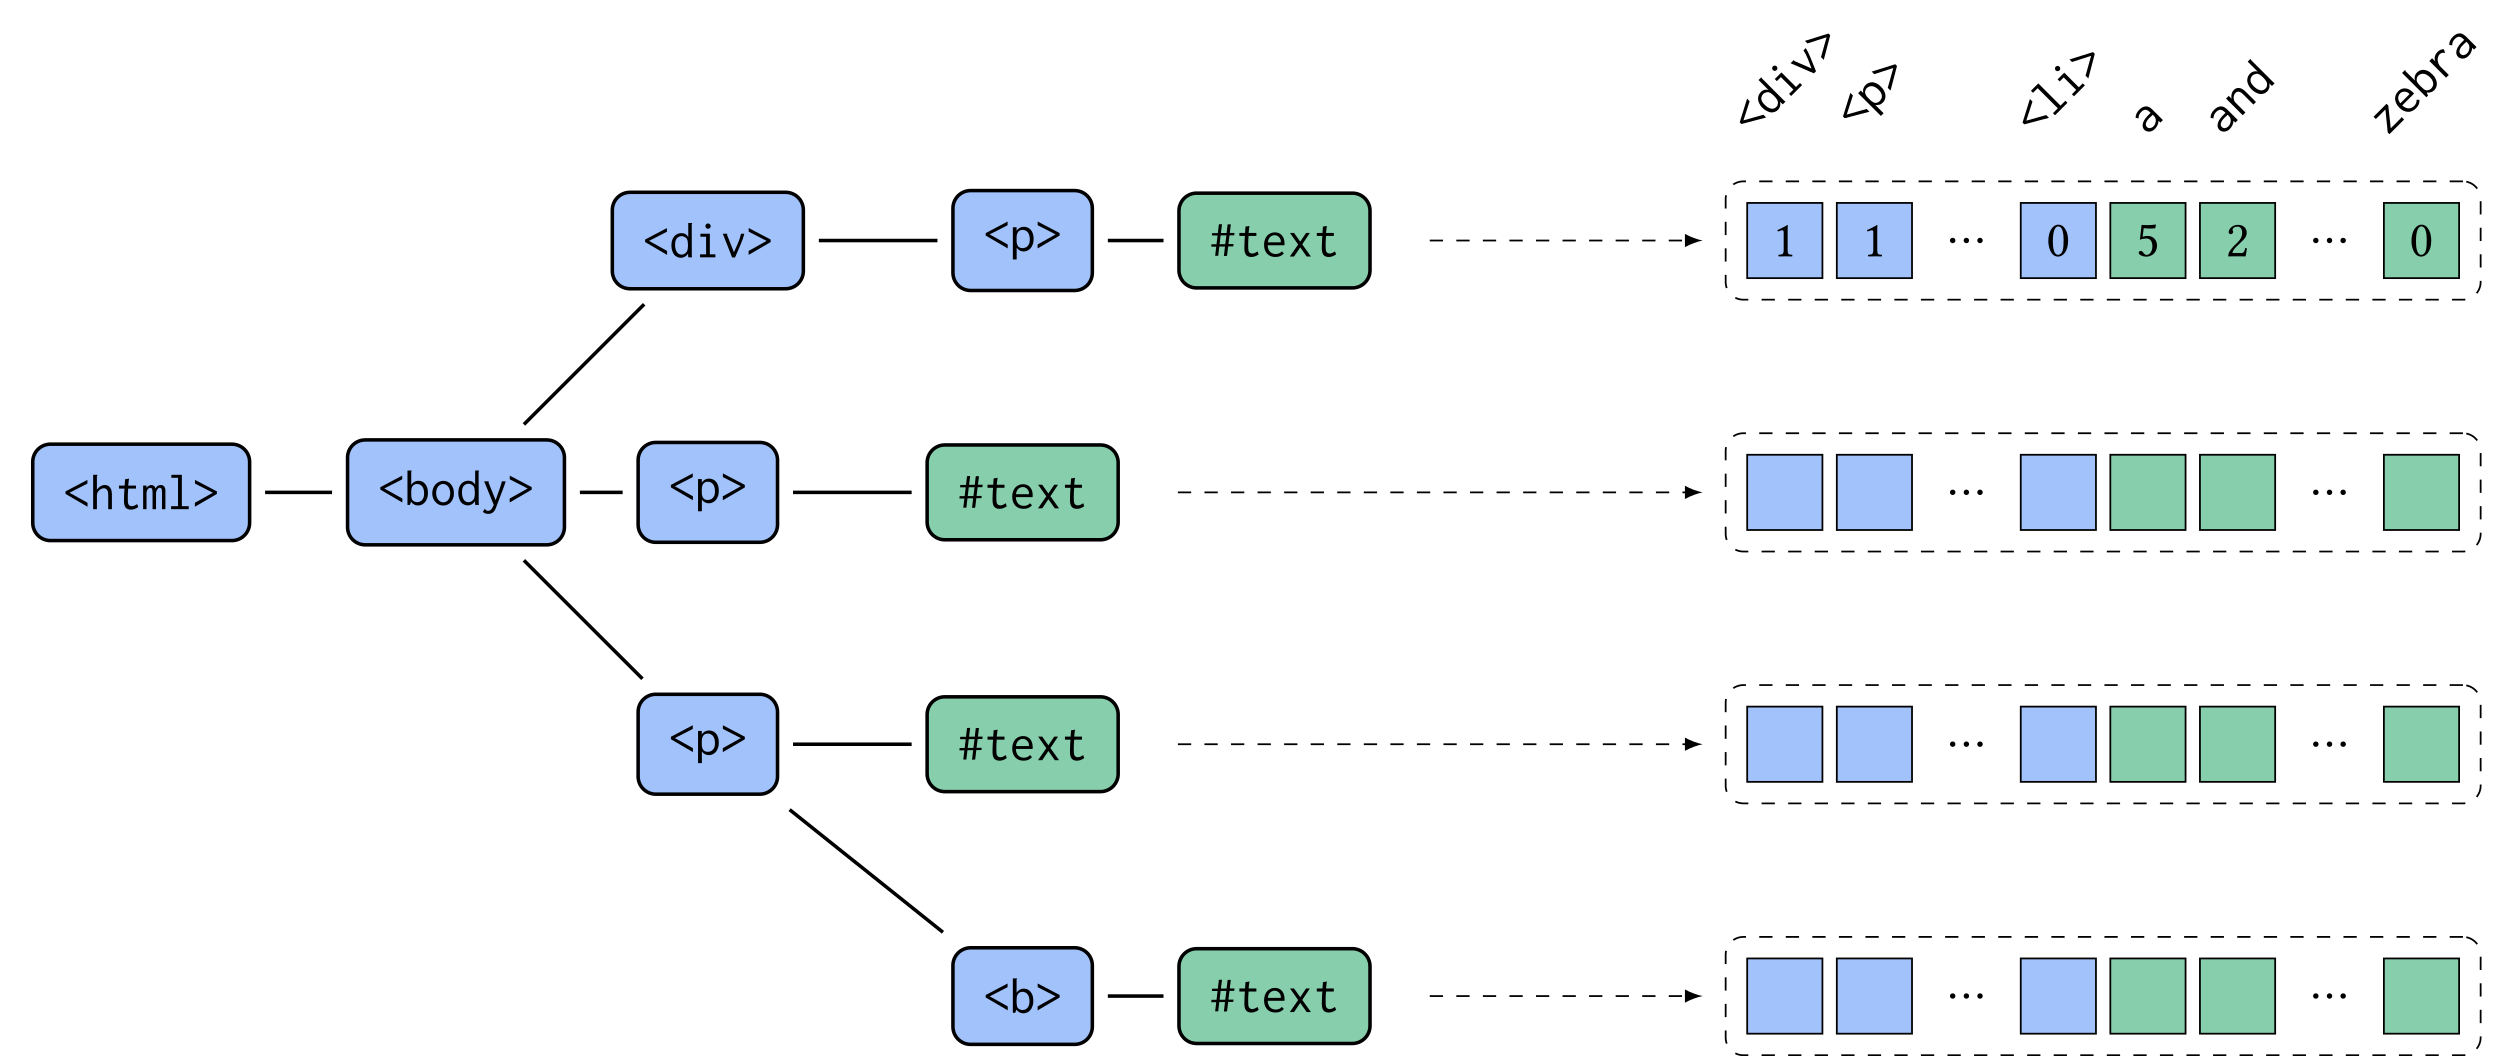 <?xml version="1.0" encoding="UTF-8"?>
<svg xmlns="http://www.w3.org/2000/svg" xmlns:xlink="http://www.w3.org/1999/xlink" width="562.778pt" height="237.741pt" viewBox="0 0 562.778 237.741" version="1.1">
<defs>
<g>
<symbol overflow="visible" id="glyph0-0">
<path style="stroke:none;" d=""/>
</symbol>
<symbol overflow="visible" id="glyph0-1">
<path style="stroke:none;" d="M 5.328 -5.766 L 5.328 -6.594 L 0.406 -4 L 0.406 -3.438 L 5.359 -0.547 L 5.359 -1.438 L 1.297 -3.703 Z M 5.328 -5.766 "/>
</symbol>
<symbol overflow="visible" id="glyph0-2">
<path style="stroke:none;" d="M 0.812 0 L 1.656 0 L 1.656 -3.062 C 1.656 -3.328 1.703 -3.562 1.797 -3.75 C 1.891 -3.953 2.016 -4.125 2.188 -4.266 C 2.344 -4.406 2.516 -4.516 2.703 -4.594 C 2.875 -4.672 3.062 -4.703 3.234 -4.703 C 3.5 -4.703 3.734 -4.594 3.922 -4.375 C 4.109 -4.156 4.203 -3.75 4.203 -3.203 L 4.203 0 L 5.031 0 L 5.031 -3.219 C 5.031 -3.625 5 -3.969 4.922 -4.25 C 4.844 -4.516 4.734 -4.75 4.578 -4.922 C 4.422 -5.109 4.25 -5.234 4.062 -5.328 C 3.859 -5.391 3.656 -5.438 3.406 -5.438 C 3.078 -5.438 2.766 -5.344 2.438 -5.156 C 2.141 -4.953 1.875 -4.703 1.656 -4.375 L 1.656 -7.453 C 1.672 -7.516 1.703 -7.562 1.75 -7.609 C 1.766 -7.656 1.797 -7.688 1.797 -7.703 L 1.797 -7.719 C 1.781 -7.719 1.781 -7.719 1.781 -7.734 L 0.812 -7.734 Z M 0.812 0 "/>
</symbol>
<symbol overflow="visible" id="glyph0-3">
<path style="stroke:none;" d="M 2.188 -6.734 L 2.094 -5.312 L 0.812 -5.312 L 0.812 -4.625 L 2.062 -4.625 C 2.016 -4.062 1.969 -3.547 1.969 -3.109 C 1.953 -2.688 1.938 -2.328 1.938 -2.047 C 1.922 -1.297 2.031 -0.75 2.297 -0.391 C 2.547 -0.062 2.953 0.109 3.516 0.109 C 4.078 0.109 4.625 -0.094 5.156 -0.484 L 4.906 -1.156 C 4.469 -0.844 4.078 -0.672 3.719 -0.672 C 3.516 -0.672 3.344 -0.719 3.219 -0.797 C 3.094 -0.891 3 -0.984 2.922 -1.141 C 2.875 -1.297 2.828 -1.484 2.812 -1.75 C 2.797 -2 2.797 -2.312 2.797 -2.688 C 2.797 -3.297 2.828 -3.938 2.891 -4.625 L 4.641 -4.625 L 4.641 -5.312 L 2.891 -5.312 L 3.031 -6.562 C 3.047 -6.609 3.062 -6.641 3.062 -6.703 C 3.094 -6.75 3.109 -6.812 3.109 -6.875 Z M 2.188 -6.734 "/>
</symbol>
<symbol overflow="visible" id="glyph0-4">
<path style="stroke:none;" d="M 0.438 0 L 1.203 0 L 1.203 -3.547 C 1.203 -3.938 1.297 -4.25 1.469 -4.469 C 1.656 -4.703 1.828 -4.797 2.016 -4.797 C 2.203 -4.797 2.344 -4.734 2.438 -4.578 C 2.516 -4.422 2.562 -4.141 2.562 -3.703 L 2.562 0 L 3.344 0 L 3.344 -3.516 C 3.344 -3.656 3.359 -3.812 3.406 -3.969 C 3.453 -4.125 3.516 -4.266 3.594 -4.391 C 3.672 -4.516 3.75 -4.625 3.859 -4.703 C 3.969 -4.797 4.062 -4.828 4.156 -4.828 C 4.25 -4.828 4.312 -4.812 4.375 -4.797 C 4.422 -4.781 4.469 -4.734 4.531 -4.656 C 4.594 -4.578 4.625 -4.469 4.656 -4.344 C 4.672 -4.203 4.688 -4.016 4.688 -3.766 L 4.688 0 L 5.453 0 L 5.453 -4.078 C 5.469 -4.469 5.391 -4.797 5.219 -5.047 C 5.047 -5.312 4.781 -5.438 4.422 -5.438 C 4.156 -5.438 3.922 -5.375 3.703 -5.234 C 3.484 -5.078 3.344 -4.891 3.234 -4.656 C 3.188 -4.875 3.062 -5.062 2.906 -5.219 C 2.719 -5.375 2.516 -5.438 2.297 -5.438 C 2.078 -5.438 1.891 -5.375 1.688 -5.25 C 1.484 -5.141 1.344 -4.984 1.203 -4.797 L 1.203 -5.312 L 0.438 -5.312 Z M 0.438 0 "/>
</symbol>
<symbol overflow="visible" id="glyph0-5">
<path style="stroke:none;" d="M 0.984 -7.734 L 0.984 -7.062 L 2.484 -7.062 L 2.484 -0.672 L 0.922 -0.672 L 0.922 0 L 4.891 0 L 4.891 -0.672 L 3.344 -0.672 L 3.344 -7.734 Z M 0.984 -7.734 "/>
</symbol>
<symbol overflow="visible" id="glyph0-6">
<path style="stroke:none;" d="M 0.484 -5.766 L 4.516 -3.703 L 0.469 -1.438 L 0.469 -0.547 L 5.422 -3.438 L 5.422 -4 L 0.484 -6.594 Z M 0.484 -5.766 "/>
</symbol>
<symbol overflow="visible" id="glyph0-7">
<path style="stroke:none;" d="M 0.703 -7.734 L 0.703 0 L 1.234 0 L 1.516 -0.703 C 1.703 -0.438 1.938 -0.25 2.203 -0.094 C 2.469 0.062 2.766 0.125 3.094 0.125 C 3.375 0.125 3.641 0.062 3.906 -0.047 C 4.172 -0.156 4.406 -0.344 4.609 -0.578 C 4.828 -0.812 5 -1.109 5.109 -1.469 C 5.25 -1.812 5.312 -2.234 5.312 -2.703 C 5.312 -3.156 5.25 -3.562 5.141 -3.906 C 5.016 -4.25 4.859 -4.531 4.656 -4.766 C 4.469 -4.984 4.234 -5.156 3.969 -5.281 C 3.703 -5.375 3.422 -5.438 3.125 -5.438 C 2.828 -5.438 2.531 -5.359 2.234 -5.188 C 1.953 -5.016 1.719 -4.797 1.547 -4.5 L 1.547 -7.469 C 1.547 -7.516 1.562 -7.562 1.609 -7.609 C 1.656 -7.625 1.672 -7.672 1.672 -7.703 L 1.672 -7.734 Z M 2.156 -0.812 C 2.016 -0.891 1.938 -0.969 1.844 -1.062 C 1.766 -1.156 1.703 -1.281 1.656 -1.422 C 1.609 -1.578 1.578 -1.766 1.562 -1.984 C 1.562 -2.203 1.547 -2.484 1.547 -2.812 C 1.547 -3.344 1.594 -3.719 1.688 -3.953 C 1.797 -4.188 1.938 -4.375 2.156 -4.516 C 2.391 -4.656 2.578 -4.719 2.781 -4.719 C 3.328 -4.719 3.734 -4.531 4.016 -4.156 C 4.312 -3.797 4.453 -3.25 4.453 -2.547 C 4.453 -2.156 4.391 -1.844 4.297 -1.609 C 4.188 -1.359 4.062 -1.156 3.906 -1.016 C 3.75 -0.859 3.562 -0.766 3.391 -0.703 C 3.203 -0.656 3.016 -0.609 2.875 -0.609 C 2.766 -0.609 2.656 -0.625 2.547 -0.656 C 2.422 -0.688 2.297 -0.734 2.156 -0.812 Z M 2.156 -0.812 "/>
</symbol>
<symbol overflow="visible" id="glyph0-8">
<path style="stroke:none;" d="M 2.953 -5.422 C 2.625 -5.422 2.312 -5.359 2.016 -5.203 C 1.703 -5.062 1.438 -4.875 1.203 -4.625 C 0.984 -4.391 0.797 -4.094 0.672 -3.75 C 0.531 -3.391 0.469 -3.016 0.469 -2.625 C 0.469 -2.234 0.531 -1.859 0.656 -1.516 C 0.797 -1.188 0.969 -0.891 1.203 -0.656 C 1.422 -0.391 1.688 -0.203 1.969 -0.062 C 2.281 0.062 2.609 0.141 2.938 0.141 C 3.281 0.141 3.594 0.062 3.875 -0.047 C 4.172 -0.188 4.422 -0.375 4.656 -0.609 C 4.875 -0.859 5.031 -1.156 5.156 -1.484 C 5.297 -1.828 5.344 -2.219 5.344 -2.656 C 5.344 -3.078 5.281 -3.469 5.156 -3.812 C 5.016 -4.156 4.859 -4.438 4.641 -4.688 C 4.422 -4.922 4.156 -5.109 3.875 -5.234 C 3.578 -5.375 3.281 -5.422 2.953 -5.422 Z M 4.516 -2.625 C 4.516 -2.297 4.469 -2.016 4.391 -1.75 C 4.297 -1.5 4.203 -1.281 4.047 -1.109 C 3.906 -0.938 3.75 -0.797 3.562 -0.719 C 3.359 -0.625 3.156 -0.578 2.938 -0.578 C 2.719 -0.578 2.516 -0.625 2.328 -0.734 C 2.125 -0.844 1.969 -0.969 1.812 -1.156 C 1.672 -1.344 1.562 -1.562 1.469 -1.828 C 1.391 -2.078 1.344 -2.359 1.344 -2.672 C 1.344 -2.984 1.391 -3.281 1.469 -3.531 C 1.562 -3.781 1.672 -4 1.812 -4.172 C 1.969 -4.344 2.125 -4.484 2.328 -4.578 C 2.516 -4.672 2.703 -4.719 2.922 -4.719 C 3.125 -4.719 3.328 -4.672 3.516 -4.578 C 3.703 -4.484 3.875 -4.344 4.016 -4.172 C 4.172 -4 4.297 -3.781 4.375 -3.516 C 4.469 -3.25 4.516 -2.969 4.516 -2.625 Z M 4.516 -2.625 "/>
</symbol>
<symbol overflow="visible" id="glyph0-9">
<path style="stroke:none;" d="M 4.312 -4.531 C 4.188 -4.812 3.969 -5.031 3.719 -5.203 C 3.438 -5.375 3.125 -5.453 2.75 -5.453 C 2.484 -5.453 2.219 -5.391 1.953 -5.297 C 1.688 -5.188 1.453 -5.016 1.234 -4.812 C 1.016 -4.578 0.844 -4.297 0.719 -3.953 C 0.594 -3.609 0.516 -3.203 0.516 -2.703 C 0.516 -2.234 0.578 -1.812 0.703 -1.469 C 0.812 -1.109 0.969 -0.812 1.156 -0.578 C 1.375 -0.344 1.594 -0.172 1.859 -0.062 C 2.109 0.062 2.391 0.109 2.688 0.109 C 2.984 0.109 3.297 0.016 3.578 -0.141 C 3.875 -0.328 4.109 -0.562 4.281 -0.844 L 4.281 -0.391 C 4.281 -0.219 4.297 -0.094 4.328 0 L 5.156 0 C 5.125 -0.141 5.109 -0.297 5.109 -0.484 L 5.094 -7.406 C 5.094 -7.469 5.109 -7.516 5.156 -7.578 C 5.188 -7.625 5.203 -7.688 5.203 -7.734 L 4.312 -7.734 Z M 1.844 -4.375 C 1.984 -4.516 2.156 -4.609 2.297 -4.672 C 2.469 -4.734 2.656 -4.766 2.891 -4.766 C 2.984 -4.766 3.109 -4.75 3.234 -4.703 C 3.344 -4.656 3.469 -4.594 3.609 -4.516 C 3.734 -4.438 3.828 -4.359 3.906 -4.281 C 3.984 -4.188 4.047 -4.062 4.094 -3.922 C 4.156 -3.797 4.188 -3.625 4.203 -3.422 C 4.234 -3.234 4.25 -2.969 4.25 -2.688 C 4.25 -2.219 4.203 -1.844 4.109 -1.562 C 4.062 -1.422 4 -1.297 3.906 -1.172 C 3.812 -1.062 3.703 -0.953 3.594 -0.875 C 3.469 -0.797 3.344 -0.719 3.219 -0.672 C 3.094 -0.641 2.969 -0.609 2.844 -0.609 C 2.344 -0.609 1.969 -0.812 1.719 -1.234 C 1.469 -1.625 1.344 -2.172 1.344 -2.844 C 1.344 -3.562 1.5 -4.062 1.844 -4.375 Z M 1.844 -4.375 "/>
</symbol>
<symbol overflow="visible" id="glyph0-10">
<path style="stroke:none;" d="M 0.688 -4.938 L 2.688 -0.016 L 2.516 0.375 C 2.344 0.734 2.188 0.984 2 1.125 C 1.844 1.266 1.625 1.344 1.406 1.344 C 1.312 1.344 1.234 1.328 1.156 1.297 C 1.062 1.25 1.016 1.234 0.953 1.188 C 0.906 1.156 0.875 1.109 0.844 1.094 L 0.797 1.031 C 0.781 1.016 0.766 0.984 0.75 0.938 C 0.75 0.891 0.719 0.844 0.703 0.828 L 0.25 1.562 C 0.562 1.875 0.969 2.016 1.469 2.016 C 1.859 2.016 2.188 1.922 2.484 1.703 C 2.766 1.484 3.016 1.125 3.203 0.609 L 3.422 0.016 L 4.859 -3.781 C 4.969 -4.094 5.062 -4.375 5.156 -4.625 C 5.234 -4.875 5.312 -5.109 5.375 -5.312 L 4.516 -5.312 C 4.469 -5.109 4.422 -4.906 4.359 -4.672 C 4.297 -4.422 4.219 -4.172 4.109 -3.906 L 3.109 -1.062 L 1.547 -4.969 C 1.531 -4.969 1.516 -5 1.516 -5.031 C 1.516 -5.062 1.531 -5.109 1.547 -5.156 C 1.562 -5.203 1.562 -5.25 1.562 -5.312 L 0.531 -5.312 Z M 0.688 -4.938 "/>
</symbol>
<symbol overflow="visible" id="glyph0-11">
<path style="stroke:none;" d="M 0.703 -5.312 L 0.703 1.938 L 1.562 1.938 L 1.562 -0.703 C 1.734 -0.438 1.969 -0.234 2.25 -0.078 C 2.516 0.062 2.828 0.141 3.156 0.141 C 3.422 0.141 3.703 0.078 3.969 -0.047 C 4.234 -0.156 4.469 -0.344 4.688 -0.578 C 4.891 -0.812 5.062 -1.109 5.188 -1.469 C 5.328 -1.828 5.375 -2.234 5.375 -2.703 C 5.375 -3.156 5.328 -3.562 5.203 -3.906 C 5.078 -4.25 4.922 -4.531 4.719 -4.75 C 4.516 -4.969 4.281 -5.156 4 -5.25 C 3.75 -5.375 3.453 -5.422 3.156 -5.422 C 2.859 -5.422 2.562 -5.344 2.25 -5.188 C 1.969 -5.016 1.719 -4.797 1.547 -4.5 L 1.547 -5.312 Z M 1.547 -2.203 L 1.547 -3.016 C 1.547 -3.344 1.578 -3.609 1.672 -3.844 C 1.75 -4.047 1.859 -4.234 1.969 -4.359 C 2.109 -4.484 2.25 -4.578 2.422 -4.641 C 2.578 -4.703 2.75 -4.719 2.891 -4.719 C 3.406 -4.703 3.797 -4.516 4.094 -4.141 C 4.375 -3.75 4.516 -3.234 4.516 -2.547 C 4.516 -2.172 4.469 -1.859 4.375 -1.609 C 4.266 -1.375 4.141 -1.156 3.969 -1.016 C 3.812 -0.859 3.641 -0.75 3.438 -0.703 C 3.25 -0.641 3.062 -0.609 2.859 -0.609 C 2.5 -0.609 2.188 -0.734 1.938 -0.969 C 1.703 -1.219 1.562 -1.641 1.547 -2.203 Z M 1.547 -2.203 "/>
</symbol>
<symbol overflow="visible" id="glyph0-12">
<path style="stroke:none;" d="M 1.234 -5.312 L 1.234 -4.641 L 2.516 -4.641 L 2.516 -0.672 L 1.156 -0.672 L 1.156 0 L 4.609 0 L 4.609 -0.672 L 3.359 -0.672 L 3.359 -5.312 Z M 2.531 -7.453 C 2.422 -7.328 2.359 -7.203 2.359 -7.016 C 2.359 -6.859 2.422 -6.719 2.531 -6.609 C 2.656 -6.484 2.797 -6.422 2.953 -6.422 C 3.109 -6.422 3.25 -6.484 3.375 -6.609 C 3.5 -6.719 3.562 -6.859 3.562 -7.016 C 3.562 -7.188 3.5 -7.328 3.375 -7.438 C 3.25 -7.562 3.109 -7.625 2.953 -7.625 C 2.797 -7.625 2.656 -7.562 2.531 -7.453 Z M 2.531 -7.453 "/>
</symbol>
<symbol overflow="visible" id="glyph0-13">
<path style="stroke:none;" d="M 0.578 -5.016 L 2.562 0.031 L 3.219 0.031 L 4.516 -2.984 C 4.891 -3.875 5.156 -4.656 5.312 -5.312 L 4.562 -5.312 C 4.5 -5 4.406 -4.656 4.297 -4.297 C 4.172 -3.938 4.016 -3.547 3.844 -3.109 L 2.969 -1.141 L 1.438 -5.016 C 1.438 -5.031 1.438 -5.047 1.438 -5.062 C 1.438 -5.094 1.438 -5.125 1.438 -5.156 C 1.469 -5.203 1.469 -5.25 1.469 -5.312 L 0.469 -5.312 Z M 0.578 -5.016 "/>
</symbol>
<symbol overflow="visible" id="glyph0-14">
<path style="stroke:none;" d="M 2.016 -7.25 L 1.781 -5.266 L 0.484 -5.266 L 0.453 -4.734 L 1.719 -4.734 L 1.484 -2.75 L 0.344 -2.75 L 0.297 -2.219 L 1.422 -2.219 L 1.172 -0.156 L 1.859 -0.156 L 2.109 -2.25 L 3.391 -2.25 L 3.141 -0.109 L 3.844 -0.156 L 4.109 -2.281 L 5.25 -2.281 L 5.312 -2.797 L 4.156 -2.797 L 4.406 -4.766 L 5.469 -4.766 L 5.531 -5.312 L 4.469 -5.312 L 4.703 -7.25 L 3.984 -7.234 L 3.75 -5.297 L 2.469 -5.297 L 2.719 -7.281 Z M 2.406 -4.75 L 3.703 -4.75 L 3.453 -2.766 L 2.172 -2.766 Z M 2.406 -4.75 "/>
</symbol>
<symbol overflow="visible" id="glyph0-15">
<path style="stroke:none;" d="M 3.016 -5.438 C 2.672 -5.438 2.344 -5.375 2.062 -5.25 C 1.766 -5.125 1.516 -4.953 1.281 -4.719 C 1.062 -4.469 0.891 -4.188 0.766 -3.844 C 0.625 -3.484 0.562 -3.094 0.562 -2.641 C 0.562 -2.203 0.625 -1.797 0.75 -1.469 C 0.891 -1.109 1.062 -0.828 1.281 -0.594 C 1.5 -0.359 1.781 -0.188 2.094 -0.062 C 2.422 0.062 2.781 0.109 3.156 0.109 C 3.953 0.109 4.562 -0.156 5.016 -0.703 L 4.562 -1.156 C 4.203 -0.75 3.734 -0.562 3.188 -0.562 C 2.969 -0.562 2.766 -0.594 2.562 -0.656 C 2.344 -0.719 2.156 -0.844 1.984 -0.984 C 1.812 -1.141 1.672 -1.344 1.562 -1.609 C 1.453 -1.844 1.391 -2.156 1.375 -2.531 L 5.156 -2.531 C 5.156 -2.594 5.156 -2.656 5.156 -2.719 C 5.172 -2.797 5.172 -2.859 5.172 -2.922 C 5.172 -3.344 5.109 -3.734 5 -4.047 C 4.875 -4.359 4.719 -4.625 4.516 -4.844 C 4.328 -5.031 4.094 -5.188 3.828 -5.297 C 3.562 -5.391 3.297 -5.438 3.016 -5.438 Z M 1.406 -3.188 C 1.484 -3.75 1.672 -4.156 1.969 -4.422 C 2.25 -4.672 2.594 -4.797 2.953 -4.797 C 3.156 -4.797 3.328 -4.766 3.484 -4.688 C 3.656 -4.609 3.797 -4.516 3.922 -4.375 C 4.062 -4.25 4.156 -4.094 4.234 -3.922 C 4.297 -3.75 4.344 -3.562 4.344 -3.375 C 4.344 -3.344 4.344 -3.297 4.328 -3.281 L 4.328 -3.188 Z M 1.406 -3.188 "/>
</symbol>
<symbol overflow="visible" id="glyph0-16">
<path style="stroke:none;" d="M 4.203 -5.312 L 2.891 -3.344 L 1.5 -5.312 L 0.578 -5.312 L 2.422 -2.703 L 0.547 0 L 1.5 0 L 2.891 -2.062 L 4.344 0 L 5.297 0 L 3.344 -2.734 L 5.062 -5.312 Z M 4.203 -5.312 "/>
</symbol>
<symbol overflow="visible" id="glyph1-0">
<path style="stroke:none;" d="M 0.578 -7.016 L 2.562 -4.062 L 0.578 -1.109 Z M 0.938 -0.578 L 2.906 -3.531 L 4.875 -0.578 Z M 3.25 -4.062 L 5.234 -7.016 L 5.234 -1.109 Z M 2.906 -4.578 L 0.938 -7.516 L 4.875 -7.516 Z M 0 0 L 5.812 0 L 5.812 -8.109 L 0 -8.109 Z M 0 0 "/>
</symbol>
<symbol overflow="visible" id="glyph1-1">
<path style="stroke:none;" d="M 0.656 -0.5 C 0.656 -0.156 0.938 0.109 1.281 0.109 C 1.609 0.109 1.891 -0.156 1.891 -0.5 C 1.891 -0.844 1.609 -1.109 1.281 -1.109 C 0.938 -1.109 0.656 -0.844 0.656 -0.5 Z M 3.75 -0.5 C 3.75 -0.156 4.016 0.109 4.359 0.109 C 4.703 0.109 4.969 -0.156 4.969 -0.5 C 4.969 -0.844 4.703 -1.109 4.359 -1.109 C 4.016 -1.109 3.75 -0.844 3.75 -0.5 Z M 6.812 -0.5 C 6.812 -0.156 7.094 0.109 7.422 0.109 C 7.766 0.109 8.047 -0.156 8.047 -0.5 C 8.047 -0.844 7.766 -1.109 7.422 -1.109 C 7.094 -1.109 6.812 -0.844 6.812 -0.5 Z M 6.812 -0.5 "/>
</symbol>
<symbol overflow="visible" id="glyph1-2">
<path style="stroke:none;" d="M 3.344 -1.422 L 3.344 -5.453 C 3.344 -6.156 3.359 -6.859 3.391 -7.016 C 3.391 -7.062 3.359 -7.062 3.312 -7.062 C 2.672 -6.672 2.062 -6.375 1.031 -5.906 C 1.062 -5.781 1.109 -5.656 1.203 -5.594 C 1.75 -5.812 2 -5.875 2.219 -5.875 C 2.422 -5.875 2.453 -5.609 2.453 -5.203 L 2.453 -1.422 C 2.453 -0.453 2.141 -0.391 1.328 -0.359 C 1.25 -0.297 1.25 -0.047 1.328 0.016 C 1.891 0.016 2.312 0 2.938 0 C 3.5 0 3.781 0.016 4.359 0.016 C 4.422 -0.047 4.422 -0.297 4.359 -0.359 C 3.547 -0.391 3.344 -0.453 3.344 -1.422 Z M 3.344 -1.422 "/>
</symbol>
<symbol overflow="visible" id="glyph1-3">
<path style="stroke:none;" d="M 2.703 -6.688 C 2.891 -6.688 3.078 -6.609 3.219 -6.484 C 3.578 -6.188 3.891 -5.297 3.891 -3.75 C 3.891 -2.672 3.859 -1.938 3.703 -1.344 C 3.438 -0.391 2.875 -0.297 2.656 -0.297 C 1.578 -0.297 1.469 -2.281 1.469 -3.297 C 1.469 -6.156 2.172 -6.688 2.703 -6.688 Z M 2.656 0.109 C 3.547 0.109 4.906 -0.797 4.906 -3.516 C 4.906 -4.672 4.625 -5.656 4.109 -6.328 C 3.812 -6.75 3.328 -7.094 2.703 -7.094 C 1.547 -7.094 0.453 -5.719 0.453 -3.422 C 0.453 -2.172 0.844 -1.016 1.469 -0.375 C 1.797 -0.047 2.203 0.109 2.656 0.109 Z M 2.656 0.109 "/>
</symbol>
<symbol overflow="visible" id="glyph1-4">
<path style="stroke:none;" d="M 3.703 -2.203 C 3.703 -1.094 3.125 -0.281 2.422 -0.281 C 1.984 -0.281 1.844 -0.562 1.656 -0.797 C 1.516 -1 1.312 -1.172 1.062 -1.172 C 0.844 -1.172 0.625 -0.969 0.625 -0.75 C 0.625 -0.266 1.609 0.125 2.281 0.125 C 3.719 0.125 4.75 -0.938 4.75 -2.406 C 4.75 -3.531 3.969 -4.547 2.656 -4.547 C 2.156 -4.547 1.734 -4.438 1.516 -4.359 L 1.75 -6.297 C 2.188 -6.25 2.562 -6.203 3.109 -6.203 C 3.469 -6.203 3.859 -6.219 4.344 -6.266 L 4.516 -7.062 L 4.438 -7.109 C 3.781 -7.031 3.156 -6.969 2.531 -6.969 C 2.109 -6.969 1.688 -7 1.281 -7.031 L 0.891 -3.688 C 1.5 -3.922 1.938 -3.969 2.359 -3.969 C 3.109 -3.969 3.703 -3.469 3.703 -2.203 Z M 3.703 -2.203 "/>
</symbol>
<symbol overflow="visible" id="glyph1-5">
<path style="stroke:none;" d="M 0.703 -5.438 C 0.703 -5.203 0.938 -4.984 1.172 -4.984 C 1.375 -4.984 1.719 -5.203 1.719 -5.453 C 1.719 -5.547 1.703 -5.609 1.672 -5.703 C 1.656 -5.781 1.578 -5.875 1.578 -5.969 C 1.578 -6.266 1.891 -6.688 2.734 -6.688 C 3.156 -6.688 3.75 -6.391 3.75 -5.281 C 3.75 -4.531 3.469 -3.922 2.797 -3.234 L 1.938 -2.391 C 0.797 -1.219 0.609 -0.656 0.609 0.016 C 0.609 0.016 1.203 0 1.562 0 L 3.609 0 C 3.969 0 4.516 0.016 4.516 0.016 C 4.656 -0.594 4.781 -1.469 4.797 -1.812 C 4.719 -1.875 4.562 -1.891 4.453 -1.875 C 4.25 -1.047 4.062 -0.75 3.641 -0.75 L 1.562 -0.75 C 1.562 -1.312 2.375 -2.109 2.422 -2.156 L 3.609 -3.297 C 4.266 -3.922 4.766 -4.438 4.766 -5.328 C 4.766 -6.578 3.75 -7.094 2.797 -7.094 C 1.516 -7.094 0.703 -6.141 0.703 -5.438 Z M 0.703 -5.438 "/>
</symbol>
<symbol overflow="visible" id="glyph2-0">
<path style="stroke:none;" d=""/>
</symbol>
<symbol overflow="visible" id="glyph2-1">
<path style="stroke:none;" d="M -0.312 -7.844 L -0.891 -8.422 L -2.547 -3.109 L -2.156 -2.719 L 3.406 -4.188 L 2.781 -4.812 L -1.703 -3.547 Z M -0.312 -7.844 "/>
</symbol>
<symbol overflow="visible" id="glyph2-2">
<path style="stroke:none;" d="M -0.156 -6.25 C -0.438 -6.375 -0.75 -6.375 -1.047 -6.297 C -1.359 -6.234 -1.656 -6.062 -1.922 -5.797 C -2.109 -5.609 -2.25 -5.375 -2.375 -5.125 C -2.484 -4.859 -2.516 -4.578 -2.531 -4.281 C -2.516 -3.953 -2.438 -3.625 -2.281 -3.312 C -2.125 -2.969 -1.906 -2.625 -1.547 -2.266 C -1.219 -1.938 -0.875 -1.688 -0.531 -1.531 C -0.203 -1.359 0.109 -1.266 0.406 -1.219 C 0.719 -1.219 1 -1.25 1.266 -1.359 C 1.531 -1.438 1.766 -1.609 1.984 -1.828 C 2.188 -2.031 2.344 -2.312 2.438 -2.625 C 2.5 -2.969 2.516 -3.297 2.438 -3.625 L 2.75 -3.312 C 2.875 -3.188 2.969 -3.094 3.062 -3.062 L 3.641 -3.641 C 3.531 -3.719 3.406 -3.812 3.266 -3.953 L -1.625 -8.844 C -1.672 -8.891 -1.703 -8.922 -1.719 -9 C -1.719 -9.062 -1.766 -9.109 -1.797 -9.141 L -2.422 -8.516 Z M -1.797 -4.391 C -1.781 -4.594 -1.734 -4.797 -1.672 -4.922 C -1.594 -5.094 -1.5 -5.25 -1.328 -5.422 C -1.266 -5.484 -1.156 -5.562 -1.047 -5.609 C -0.938 -5.656 -0.797 -5.703 -0.641 -5.734 C -0.5 -5.781 -0.375 -5.781 -0.266 -5.797 C -0.156 -5.781 -0.016 -5.734 0.125 -5.656 C 0.25 -5.625 0.406 -5.531 0.547 -5.391 C 0.719 -5.281 0.906 -5.094 1.094 -4.906 C 1.438 -4.562 1.672 -4.266 1.797 -4.016 C 1.875 -3.875 1.906 -3.75 1.938 -3.594 C 1.953 -3.453 1.953 -3.297 1.922 -3.172 C 1.891 -3.016 1.844 -2.875 1.812 -2.75 C 1.734 -2.641 1.656 -2.531 1.578 -2.453 C 1.219 -2.094 0.812 -1.969 0.344 -2.094 C -0.125 -2.188 -0.578 -2.484 -1.062 -2.969 C -1.562 -3.469 -1.812 -3.938 -1.797 -4.391 Z M -1.797 -4.391 "/>
</symbol>
<symbol overflow="visible" id="glyph2-3">
<path style="stroke:none;" d="M -2.875 -4.625 L -2.406 -4.156 L -1.5 -5.062 L 1.312 -2.25 L 0.344 -1.281 L 0.812 -0.812 L 3.266 -3.266 L 2.797 -3.734 L 1.906 -2.844 L -1.375 -6.125 Z M -3.469 -7.062 C -3.469 -6.906 -3.422 -6.766 -3.281 -6.625 C -3.172 -6.516 -3.031 -6.469 -2.875 -6.469 C -2.703 -6.453 -2.562 -6.531 -2.453 -6.641 C -2.344 -6.75 -2.281 -6.875 -2.281 -7.062 C -2.281 -7.219 -2.328 -7.359 -2.438 -7.469 C -2.562 -7.594 -2.719 -7.656 -2.875 -7.656 C -3.047 -7.641 -3.188 -7.594 -3.297 -7.484 C -3.406 -7.375 -3.469 -7.219 -3.469 -7.062 Z M -3.469 -7.062 "/>
</symbol>
<symbol overflow="visible" id="glyph2-4">
<path style="stroke:none;" d="M -3.141 -3.953 L 1.828 -1.797 L 2.297 -2.266 L 1.078 -5.297 C 0.719 -6.188 0.344 -6.938 0 -7.5 L -0.531 -6.969 C -0.344 -6.719 -0.188 -6.406 0 -6.062 C 0.172 -5.734 0.328 -5.359 0.516 -4.922 L 1.281 -2.906 L -2.531 -4.562 C -2.547 -4.578 -2.547 -4.578 -2.562 -4.594 C -2.594 -4.625 -2.609 -4.641 -2.625 -4.656 C -2.641 -4.703 -2.688 -4.75 -2.719 -4.781 L -3.422 -4.078 Z M -3.141 -3.953 "/>
</symbol>
<symbol overflow="visible" id="glyph2-5">
<path style="stroke:none;" d="M -3.734 -4.422 L 0.562 -5.812 L -0.688 -1.344 L -0.062 -0.719 L 1.391 -6.266 L 1 -6.656 L -4.312 -5 Z M -3.734 -4.422 "/>
</symbol>
<symbol overflow="visible" id="glyph2-6">
<path style="stroke:none;" d="M -3.25 -4.25 L 1.875 0.875 L 2.484 0.266 L 0.609 -1.609 C 0.906 -1.531 1.219 -1.562 1.531 -1.656 C 1.828 -1.734 2.094 -1.906 2.328 -2.141 C 2.516 -2.328 2.688 -2.562 2.781 -2.844 C 2.891 -3.109 2.906 -3.406 2.906 -3.719 C 2.875 -4.031 2.797 -4.359 2.641 -4.703 C 2.469 -5.062 2.219 -5.375 1.891 -5.703 C 1.562 -6.031 1.25 -6.281 0.906 -6.438 C 0.594 -6.594 0.281 -6.688 -0.016 -6.703 C -0.328 -6.703 -0.609 -6.672 -0.891 -6.547 C -1.141 -6.453 -1.391 -6.266 -1.594 -6.062 C -1.812 -5.844 -1.969 -5.594 -2.078 -5.266 C -2.156 -4.938 -2.172 -4.609 -2.094 -4.281 L -2.656 -4.844 Z M -0.469 -2.656 L -1.031 -3.219 C -1.266 -3.453 -1.438 -3.656 -1.531 -3.906 C -1.625 -4.094 -1.688 -4.312 -1.688 -4.469 C -1.688 -4.656 -1.641 -4.828 -1.562 -5 C -1.5 -5.156 -1.406 -5.281 -1.297 -5.391 C -0.922 -5.734 -0.5 -5.875 -0.031 -5.812 C 0.438 -5.75 0.906 -5.469 1.391 -4.984 C 1.656 -4.719 1.844 -4.469 1.953 -4.234 C 2.047 -3.984 2.109 -3.734 2.094 -3.531 C 2.094 -3.312 2.047 -3.109 1.938 -2.938 C 1.844 -2.75 1.734 -2.609 1.578 -2.453 C 1.328 -2.203 1.031 -2.062 0.688 -2.062 C 0.344 -2.062 -0.047 -2.266 -0.469 -2.656 Z M -0.469 -2.656 "/>
</symbol>
<symbol overflow="visible" id="glyph2-7">
<path style="stroke:none;" d="M -4.766 -6.172 L -4.297 -5.703 L -3.25 -6.75 L 1.281 -2.219 L 0.188 -1.125 L 0.656 -0.656 L 3.453 -3.453 L 2.984 -3.922 L 1.891 -2.828 L -3.109 -7.828 Z M -4.766 -6.172 "/>
</symbol>
<symbol overflow="visible" id="glyph2-8">
<path style="stroke:none;" d="M -2.562 -4.062 L -1.906 -3.969 C -1.922 -4.516 -1.719 -5 -1.312 -5.406 C -0.984 -5.734 -0.656 -5.906 -0.359 -5.891 C -0.062 -5.906 0.281 -5.719 0.641 -5.359 L 0.797 -5.203 L 0.094 -4.5 C -0.5 -3.875 -0.844 -3.281 -0.953 -2.734 C -1.062 -2.188 -0.953 -1.734 -0.562 -1.344 C -0.438 -1.219 -0.266 -1.141 -0.078 -1.078 C 0.094 -1 0.281 -0.969 0.484 -0.984 C 0.703 -0.984 0.922 -1.047 1.141 -1.141 C 1.359 -1.234 1.562 -1.375 1.766 -1.578 C 2.266 -2.078 2.547 -2.703 2.609 -3.422 L 3.016 -3.016 L 3.578 -3.578 L 1.25 -5.906 C 0.703 -6.453 0.188 -6.719 -0.312 -6.656 C -0.812 -6.625 -1.281 -6.375 -1.734 -5.922 C -2.297 -5.359 -2.594 -4.75 -2.562 -4.062 Z M 1.281 -4.781 L 1.516 -4.547 C 1.703 -4.359 1.828 -4.172 1.875 -4.031 C 1.906 -3.938 1.938 -3.812 1.969 -3.656 C 1.984 -3.547 1.984 -3.391 1.953 -3.203 C 1.922 -3.047 1.859 -2.859 1.797 -2.672 C 1.703 -2.484 1.594 -2.312 1.438 -2.156 C 1.203 -1.922 0.938 -1.812 0.672 -1.766 C 0.406 -1.75 0.172 -1.828 0 -2 C -0.109 -2.109 -0.188 -2.219 -0.25 -2.344 C -0.266 -2.484 -0.281 -2.625 -0.25 -2.812 C -0.219 -3 -0.109 -3.203 0.016 -3.453 C 0.172 -3.672 0.406 -3.938 0.703 -4.234 C 0.781 -4.312 0.844 -4.375 0.938 -4.438 Z M 1.281 -4.781 "/>
</symbol>
<symbol overflow="visible" id="glyph2-9">
<path style="stroke:none;" d="M 0.562 -0.562 L 1.172 -1.172 L -1 -3.344 C -1.172 -3.516 -1.312 -3.719 -1.391 -3.922 C -1.438 -4.125 -1.484 -4.328 -1.469 -4.531 C -1.469 -4.75 -1.438 -4.938 -1.359 -5.141 C -1.281 -5.312 -1.172 -5.484 -1.047 -5.609 C -0.859 -5.797 -0.625 -5.875 -0.328 -5.859 C -0.031 -5.844 0.312 -5.625 0.703 -5.234 L 2.969 -2.969 L 3.547 -3.547 L 1.266 -5.828 C 0.984 -6.109 0.703 -6.328 0.469 -6.469 C 0.219 -6.594 -0.031 -6.688 -0.266 -6.703 C -0.5 -6.719 -0.703 -6.703 -0.922 -6.609 C -1.094 -6.531 -1.297 -6.391 -1.453 -6.234 C -1.672 -6.016 -1.844 -5.719 -1.922 -5.359 C -2.016 -4.984 -2.031 -4.625 -1.922 -4.266 L -2.578 -4.922 L -3.188 -4.312 Z M 0.562 -0.562 "/>
</symbol>
<symbol overflow="visible" id="glyph2-10">
<path style="stroke:none;" d="M -3.172 -4.328 L -2.656 -3.812 L -0.5 -5.969 L 0.016 -0.797 L 0.406 -0.406 L 3.703 -3.703 L 3.141 -4.266 C 3.094 -4.219 3.062 -4.156 3.031 -4.094 C 3.016 -4.047 2.969 -4 2.938 -3.969 L 0.703 -1.734 L 0.141 -6.859 L -0.25 -7.25 Z M -3.172 -4.328 "/>
</symbol>
<symbol overflow="visible" id="glyph2-11">
<path style="stroke:none;" d="M -1.719 -5.969 C -1.953 -5.734 -2.141 -5.453 -2.266 -5.172 C -2.375 -4.875 -2.422 -4.578 -2.438 -4.25 C -2.406 -3.906 -2.344 -3.594 -2.172 -3.266 C -2.031 -2.906 -1.797 -2.578 -1.469 -2.25 C -1.172 -1.953 -0.828 -1.703 -0.5 -1.562 C -0.156 -1.406 0.172 -1.328 0.484 -1.328 C 0.812 -1.312 1.141 -1.391 1.438 -1.531 C 1.766 -1.672 2.047 -1.891 2.312 -2.156 C 2.875 -2.719 3.109 -3.328 3.047 -4.047 L 2.406 -4.031 C 2.438 -3.5 2.25 -3.031 1.859 -2.641 C 1.703 -2.484 1.531 -2.375 1.344 -2.281 C 1.141 -2.172 0.938 -2.125 0.703 -2.109 C 0.469 -2.094 0.234 -2.141 -0.031 -2.25 C -0.266 -2.328 -0.547 -2.516 -0.828 -2.766 L 1.844 -5.438 C 1.812 -5.469 1.766 -5.516 1.719 -5.562 C 1.672 -5.641 1.641 -5.672 1.594 -5.719 C 1.297 -6.016 0.969 -6.25 0.672 -6.391 C 0.375 -6.531 0.078 -6.609 -0.234 -6.609 C -0.5 -6.625 -0.781 -6.562 -1.047 -6.453 C -1.297 -6.328 -1.516 -6.172 -1.719 -5.969 Z M -1.25 -3.25 C -1.609 -3.703 -1.75 -4.125 -1.734 -4.516 C -1.703 -4.891 -1.562 -5.219 -1.297 -5.484 C -1.156 -5.625 -1.016 -5.734 -0.844 -5.781 C -0.688 -5.844 -0.5 -5.875 -0.328 -5.859 C -0.125 -5.875 0.047 -5.828 0.234 -5.766 C 0.375 -5.688 0.562 -5.594 0.688 -5.469 C 0.719 -5.438 0.75 -5.406 0.75 -5.375 L 0.812 -5.312 Z M -1.25 -3.25 "/>
</symbol>
<symbol overflow="visible" id="glyph2-12">
<path style="stroke:none;" d="M -4.969 -5.969 L 0.5 -0.5 L 0.875 -0.875 L 0.578 -1.578 C 0.891 -1.516 1.203 -1.547 1.5 -1.625 C 1.797 -1.703 2.047 -1.859 2.281 -2.094 C 2.484 -2.297 2.625 -2.531 2.734 -2.797 C 2.844 -3.062 2.859 -3.359 2.859 -3.672 C 2.828 -3.984 2.75 -4.312 2.578 -4.641 C 2.438 -5 2.172 -5.328 1.844 -5.656 C 1.516 -5.984 1.203 -6.234 0.875 -6.406 C 0.547 -6.547 0.234 -6.641 -0.078 -6.672 C -0.375 -6.688 -0.641 -6.641 -0.922 -6.547 C -1.172 -6.422 -1.422 -6.266 -1.641 -6.047 C -1.844 -5.844 -2 -5.594 -2.094 -5.25 C -2.172 -4.922 -2.172 -4.609 -2.094 -4.281 L -4.188 -6.375 C -4.219 -6.406 -4.234 -6.453 -4.234 -6.516 C -4.219 -6.562 -4.234 -6.609 -4.266 -6.641 L -4.281 -6.656 Z M 0.953 -2.109 C 0.797 -2.047 0.688 -2.062 0.547 -2.047 C 0.438 -2.062 0.297 -2.109 0.172 -2.172 C 0.031 -2.25 -0.141 -2.359 -0.297 -2.516 C -0.453 -2.672 -0.656 -2.844 -0.891 -3.078 C -1.266 -3.453 -1.5 -3.75 -1.609 -3.984 C -1.703 -4.234 -1.719 -4.469 -1.656 -4.719 C -1.609 -4.984 -1.516 -5.172 -1.375 -5.312 C -0.984 -5.703 -0.562 -5.844 -0.094 -5.781 C 0.359 -5.734 0.859 -5.453 1.359 -4.953 C 1.625 -4.688 1.812 -4.406 1.891 -4.172 C 2 -3.938 2.062 -3.688 2.047 -3.484 C 2.047 -3.266 1.969 -3.062 1.891 -2.891 C 1.797 -2.734 1.688 -2.562 1.594 -2.469 C 1.516 -2.391 1.438 -2.312 1.328 -2.266 C 1.234 -2.203 1.109 -2.141 0.953 -2.109 Z M 0.953 -2.109 "/>
</symbol>
<symbol overflow="visible" id="glyph2-13">
<path style="stroke:none;" d="M -2.938 -4.562 L 0.828 -0.797 L 1.438 -1.406 L -0.406 -3.25 C -0.594 -3.438 -0.75 -3.656 -0.859 -3.922 C -0.984 -4.172 -1.047 -4.422 -1.062 -4.688 C -1.078 -4.922 -1.062 -5.188 -0.984 -5.422 C -0.922 -5.672 -0.797 -5.891 -0.609 -6.078 C -0.516 -6.172 -0.422 -6.234 -0.328 -6.266 C -0.234 -6.328 -0.156 -6.375 -0.047 -6.391 C 0.047 -6.391 0.156 -6.406 0.25 -6.406 C 0.359 -6.391 0.484 -6.391 0.609 -6.359 L 0.328 -7.203 C -0.219 -7.219 -0.688 -7 -1.078 -6.609 C -1.375 -6.312 -1.578 -5.984 -1.688 -5.594 C -1.781 -5.219 -1.766 -4.828 -1.609 -4.453 L -2.328 -5.172 Z M -2.938 -4.562 "/>
</symbol>
</g>
<clipPath id="clip1">
  <path d="M 203 202 L 258 202 L 258 237.742 L 203 237.742 Z M 203 202 "/>
</clipPath>
<clipPath id="clip2">
  <path d="M 254 202 L 320 202 L 320 237.742 L 254 237.742 Z M 254 202 "/>
</clipPath>
<clipPath id="clip3">
  <path d="M 382 35 L 562.777 35 L 562.777 74 L 382 74 Z M 382 35 "/>
</clipPath>
<clipPath id="clip4">
  <path d="M 382 91 L 562.777 91 L 562.777 130 L 382 130 Z M 382 91 "/>
</clipPath>
<clipPath id="clip5">
  <path d="M 382 148 L 562.777 148 L 562.777 187 L 382 187 Z M 382 148 "/>
</clipPath>
<clipPath id="clip6">
  <path d="M 382 205 L 562.777 205 L 562.777 237.742 L 382 237.742 Z M 382 205 "/>
</clipPath>
</defs>
<g id="surface1">
<path style="fill-rule:nonzero;fill:rgb(62.941%,76.079%,97.844%);fill-opacity:1;stroke-width:0.797;stroke-linecap:butt;stroke-linejoin:miter;stroke:rgb(0%,0%,0%);stroke-opacity:1;stroke-miterlimit:10;" d="M 20.422 10.852 L -20.426 10.852 C -22.625 10.852 -24.41 9.07 -24.41 6.867 L -24.41 -6.867 C -24.41 -9.07 -22.625 -10.851 -20.426 -10.851 L 20.422 -10.851 C 22.625 -10.851 24.41 -9.07 24.41 -6.867 L 24.41 6.867 C 24.41 9.07 22.625 10.852 20.422 10.852 Z M 20.422 10.852 " transform="matrix(1,0,0,-1,31.781,110.84)"/>
<g style="fill:rgb(0%,0%,0%);fill-opacity:1;">
  <use xlink:href="#glyph0-1" x="14.346" y="114.62"/>
  <use xlink:href="#glyph0-2" x="20.158" y="114.62"/>
  <use xlink:href="#glyph0-3" x="25.969" y="114.62"/>
  <use xlink:href="#glyph0-4" x="31.781" y="114.62"/>
  <use xlink:href="#glyph0-5" x="37.592" y="114.62"/>
  <use xlink:href="#glyph0-6" x="43.404" y="114.62"/>
</g>
<path style="fill-rule:nonzero;fill:rgb(62.941%,76.079%,97.844%);fill-opacity:1;stroke-width:0.797;stroke-linecap:butt;stroke-linejoin:miter;stroke:rgb(0%,0%,0%);stroke-opacity:1;stroke-miterlimit:10;" d="M 91.289 11.809 L 50.442 11.809 C 48.242 11.809 46.457 10.024 46.457 7.824 L 46.457 -7.824 C 46.457 -10.023 48.242 -11.808 50.442 -11.808 L 91.289 -11.808 C 93.492 -11.808 95.278 -10.023 95.278 -7.824 L 95.278 7.824 C 95.278 10.024 93.492 11.809 91.289 11.809 Z M 91.289 11.809 " transform="matrix(1,0,0,-1,31.781,110.84)"/>
<g style="fill:rgb(0%,0%,0%);fill-opacity:1;">
  <use xlink:href="#glyph0-1" x="85.212" y="113.664"/>
  <use xlink:href="#glyph0-7" x="91.024" y="113.664"/>
  <use xlink:href="#glyph0-8" x="96.835" y="113.664"/>
  <use xlink:href="#glyph0-9" x="102.647" y="113.664"/>
  <use xlink:href="#glyph0-10" x="108.458" y="113.664"/>
  <use xlink:href="#glyph0-6" x="114.27" y="113.664"/>
</g>
<path style="fill-rule:nonzero;fill:rgb(62.941%,76.079%,97.844%);fill-opacity:1;stroke-width:0.797;stroke-linecap:butt;stroke-linejoin:miter;stroke:rgb(0%,0%,0%);stroke-opacity:1;stroke-miterlimit:10;" d="M 139.266 11.242 L 115.856 11.242 C 113.653 11.242 111.867 9.457 111.867 7.258 L 111.867 -7.258 C 111.867 -9.457 113.653 -11.242 115.856 -11.242 L 139.266 -11.242 C 141.469 -11.242 143.25 -9.457 143.25 -7.258 L 143.25 7.258 C 143.25 9.457 141.469 11.242 139.266 11.242 Z M 139.266 11.242 " transform="matrix(1,0,0,-1,31.781,110.84)"/>
<g style="fill:rgb(0%,0%,0%);fill-opacity:1;">
  <use xlink:href="#glyph0-1" x="150.623" y="113.161"/>
  <use xlink:href="#glyph0-11" x="156.435" y="113.161"/>
  <use xlink:href="#glyph0-6" x="162.246" y="113.161"/>
</g>
<path style="fill-rule:nonzero;fill:rgb(62.941%,76.079%,97.844%);fill-opacity:1;stroke-width:0.797;stroke-linecap:butt;stroke-linejoin:miter;stroke:rgb(0%,0%,0%);stroke-opacity:1;stroke-miterlimit:10;" d="M 145.078 67.547 L 110.043 67.547 C 107.84 67.547 106.059 65.762 106.059 63.563 L 106.059 49.824 C 106.059 47.625 107.84 45.84 110.043 45.84 L 145.078 45.84 C 147.281 45.84 149.063 47.625 149.063 49.824 L 149.063 63.563 C 149.063 65.762 147.281 67.547 145.078 67.547 Z M 145.078 67.547 " transform="matrix(1,0,0,-1,31.781,110.84)"/>
<g style="fill:rgb(0%,0%,0%);fill-opacity:1;">
  <use xlink:href="#glyph0-1" x="144.811" y="57.927"/>
  <use xlink:href="#glyph0-9" x="150.623" y="57.927"/>
  <use xlink:href="#glyph0-12" x="156.434" y="57.927"/>
  <use xlink:href="#glyph0-13" x="162.246" y="57.927"/>
  <use xlink:href="#glyph0-6" x="168.057" y="57.927"/>
</g>
<path style="fill-rule:nonzero;fill:rgb(62.941%,76.079%,97.844%);fill-opacity:1;stroke-width:0.797;stroke-linecap:butt;stroke-linejoin:miter;stroke:rgb(0%,0%,0%);stroke-opacity:1;stroke-miterlimit:10;" d="M 139.266 -45.449 L 115.856 -45.449 C 113.653 -45.449 111.867 -47.234 111.867 -49.437 L 111.867 -63.953 C 111.867 -66.152 113.653 -67.937 115.856 -67.937 L 139.266 -67.937 C 141.469 -67.937 143.25 -66.152 143.25 -63.953 L 143.25 -49.437 C 143.25 -47.234 141.469 -45.449 139.266 -45.449 Z M 139.266 -45.449 " transform="matrix(1,0,0,-1,31.781,110.84)"/>
<g style="fill:rgb(0%,0%,0%);fill-opacity:1;">
  <use xlink:href="#glyph0-1" x="150.623" y="169.854"/>
  <use xlink:href="#glyph0-11" x="156.435" y="169.854"/>
  <use xlink:href="#glyph0-6" x="162.246" y="169.854"/>
</g>
<path style="fill-rule:nonzero;fill:rgb(62.941%,76.079%,97.844%);fill-opacity:1;stroke-width:0.797;stroke-linecap:butt;stroke-linejoin:miter;stroke:rgb(0%,0%,0%);stroke-opacity:1;stroke-miterlimit:10;" d="M 210.133 67.938 L 186.723 67.938 C 184.52 67.938 182.735 66.153 182.735 63.949 L 182.735 49.438 C 182.735 47.235 184.52 45.449 186.723 45.449 L 210.133 45.449 C 212.336 45.449 214.117 47.235 214.117 49.438 L 214.117 63.949 C 214.117 66.153 212.336 67.938 210.133 67.938 Z M 210.133 67.938 " transform="matrix(1,0,0,-1,31.781,110.84)"/>
<g style="fill:rgb(0%,0%,0%);fill-opacity:1;">
  <use xlink:href="#glyph0-1" x="221.489" y="56.469"/>
  <use xlink:href="#glyph0-11" x="227.301" y="56.469"/>
  <use xlink:href="#glyph0-6" x="233.112" y="56.469"/>
</g>
<path style="fill-rule:nonzero;fill:rgb(52.939%,80.785%,67.255%);fill-opacity:1;stroke-width:0.797;stroke-linecap:butt;stroke-linejoin:miter;stroke:rgb(0%,0%,0%);stroke-opacity:1;stroke-miterlimit:10;" d="M 272.641 67.363 L 237.602 67.363 C 235.403 67.363 233.617 65.578 233.617 63.379 L 233.617 50.008 C 233.617 47.809 235.403 46.024 237.602 46.024 L 272.641 46.024 C 274.84 46.024 276.625 47.809 276.625 50.008 L 276.625 63.379 C 276.625 65.578 274.84 67.363 272.641 67.363 Z M 272.641 67.363 " transform="matrix(1,0,0,-1,31.781,110.84)"/>
<g style="fill:rgb(0%,0%,0%);fill-opacity:1;">
  <use xlink:href="#glyph0-14" x="272.37" y="57.744"/>
  <use xlink:href="#glyph0-3" x="278.182" y="57.744"/>
  <use xlink:href="#glyph0-15" x="283.993" y="57.744"/>
  <use xlink:href="#glyph0-16" x="289.805" y="57.744"/>
  <use xlink:href="#glyph0-3" x="295.616" y="57.744"/>
</g>
<path style="fill-rule:nonzero;fill:rgb(52.939%,80.785%,67.255%);fill-opacity:1;stroke-width:0.797;stroke-linecap:butt;stroke-linejoin:miter;stroke:rgb(0%,0%,0%);stroke-opacity:1;stroke-miterlimit:10;" d="M 215.946 10.672 L 180.91 10.672 C 178.707 10.672 176.926 8.887 176.926 6.684 L 176.926 -6.683 C 176.926 -8.887 178.707 -10.672 180.91 -10.672 L 215.946 -10.672 C 218.145 -10.672 219.93 -8.887 219.93 -6.683 L 219.93 6.684 C 219.93 8.887 218.145 10.672 215.946 10.672 Z M 215.946 10.672 " transform="matrix(1,0,0,-1,31.781,110.84)"/>
<g style="fill:rgb(0%,0%,0%);fill-opacity:1;">
  <use xlink:href="#glyph0-14" x="215.677" y="114.437"/>
  <use xlink:href="#glyph0-3" x="221.489" y="114.437"/>
  <use xlink:href="#glyph0-15" x="227.3" y="114.437"/>
  <use xlink:href="#glyph0-16" x="233.112" y="114.437"/>
  <use xlink:href="#glyph0-3" x="238.923" y="114.437"/>
</g>
<path style="fill-rule:nonzero;fill:rgb(52.939%,80.785%,67.255%);fill-opacity:1;stroke-width:0.797;stroke-linecap:butt;stroke-linejoin:miter;stroke:rgb(0%,0%,0%);stroke-opacity:1;stroke-miterlimit:10;" d="M 215.946 -46.023 L 180.91 -46.023 C 178.707 -46.023 176.926 -47.808 176.926 -50.008 L 176.926 -63.379 C 176.926 -65.578 178.707 -67.363 180.91 -67.363 L 215.946 -67.363 C 218.145 -67.363 219.93 -65.578 219.93 -63.379 L 219.93 -50.008 C 219.93 -47.808 218.145 -46.023 215.946 -46.023 Z M 215.946 -46.023 " transform="matrix(1,0,0,-1,31.781,110.84)"/>
<g style="fill:rgb(0%,0%,0%);fill-opacity:1;">
  <use xlink:href="#glyph0-14" x="215.677" y="171.13"/>
  <use xlink:href="#glyph0-3" x="221.489" y="171.13"/>
  <use xlink:href="#glyph0-15" x="227.3" y="171.13"/>
  <use xlink:href="#glyph0-16" x="233.112" y="171.13"/>
  <use xlink:href="#glyph0-3" x="238.923" y="171.13"/>
</g>
<path style=" stroke:none;fill-rule:nonzero;fill:rgb(62.941%,76.079%,97.844%);fill-opacity:1;" d="M 241.914 213.355 L 218.504 213.355 C 216.301 213.355 214.516 215.137 214.516 217.34 L 214.516 231.117 C 214.516 233.316 216.301 235.102 218.504 235.102 L 241.914 235.102 C 244.117 235.102 245.898 233.316 245.898 231.117 L 245.898 217.34 C 245.898 215.137 244.117 213.355 241.914 213.355 Z M 241.914 213.355 "/>
<g clip-path="url(#clip1)" clip-rule="nonzero">
<path style="fill:none;stroke-width:0.797;stroke-linecap:butt;stroke-linejoin:miter;stroke:rgb(0%,0%,0%);stroke-opacity:1;stroke-miterlimit:10;" d="M 210.133 -102.515 L 186.723 -102.515 C 184.52 -102.515 182.735 -104.297 182.735 -106.5 L 182.735 -120.277 C 182.735 -122.476 184.52 -124.262 186.723 -124.262 L 210.133 -124.262 C 212.336 -124.262 214.117 -122.476 214.117 -120.277 L 214.117 -106.5 C 214.117 -104.297 212.336 -102.515 210.133 -102.515 Z M 210.133 -102.515 " transform="matrix(1,0,0,-1,31.781,110.84)"/>
</g>
<g style="fill:rgb(0%,0%,0%);fill-opacity:1;">
  <use xlink:href="#glyph0-1" x="221.489" y="227.986"/>
  <use xlink:href="#glyph0-7" x="227.301" y="227.986"/>
  <use xlink:href="#glyph0-6" x="233.112" y="227.986"/>
</g>
<path style=" stroke:none;fill-rule:nonzero;fill:rgb(52.939%,80.785%,67.255%);fill-opacity:1;" d="M 304.422 213.559 L 269.383 213.559 C 267.184 213.559 265.398 215.34 265.398 217.543 L 265.398 230.914 C 265.398 233.113 267.184 234.898 269.383 234.898 L 304.422 234.898 C 306.621 234.898 308.406 233.113 308.406 230.914 L 308.406 217.543 C 308.406 215.34 306.621 213.559 304.422 213.559 Z M 304.422 213.559 "/>
<g clip-path="url(#clip2)" clip-rule="nonzero">
<path style="fill:none;stroke-width:0.797;stroke-linecap:butt;stroke-linejoin:miter;stroke:rgb(0%,0%,0%);stroke-opacity:1;stroke-miterlimit:10;" d="M 272.641 -102.719 L 237.602 -102.719 C 235.403 -102.719 233.617 -104.5 233.617 -106.703 L 233.617 -120.074 C 233.617 -122.273 235.403 -124.058 237.602 -124.058 L 272.641 -124.058 C 274.84 -124.058 276.625 -122.273 276.625 -120.074 L 276.625 -106.703 C 276.625 -104.5 274.84 -102.719 272.641 -102.719 Z M 272.641 -102.719 " transform="matrix(1,0,0,-1,31.781,110.84)"/>
</g>
<g style="fill:rgb(0%,0%,0%);fill-opacity:1;">
  <use xlink:href="#glyph0-14" x="272.37" y="227.823"/>
  <use xlink:href="#glyph0-3" x="278.182" y="227.823"/>
  <use xlink:href="#glyph0-15" x="283.993" y="227.823"/>
  <use xlink:href="#glyph0-16" x="289.805" y="227.823"/>
  <use xlink:href="#glyph0-3" x="295.616" y="227.823"/>
</g>
<path style="fill:none;stroke-width:0.797;stroke-linecap:butt;stroke-linejoin:miter;stroke:rgb(0%,0%,0%);stroke-opacity:1;stroke-miterlimit:10;" d="M 27.895 0 L 42.973 0 " transform="matrix(1,0,0,-1,31.781,110.84)"/>
<path style="fill:none;stroke-width:0.797;stroke-linecap:butt;stroke-linejoin:miter;stroke:rgb(0%,0%,0%);stroke-opacity:1;stroke-miterlimit:10;" d="M 86.16 15.297 L 113.227 42.352 " transform="matrix(1,0,0,-1,31.781,110.84)"/>
<path style="fill:none;stroke-width:0.797;stroke-linecap:butt;stroke-linejoin:miter;stroke:rgb(0%,0%,0%);stroke-opacity:1;stroke-miterlimit:10;" d="M 98.762 0 L 108.383 0 " transform="matrix(1,0,0,-1,31.781,110.84)"/>
<path style="fill:none;stroke-width:0.797;stroke-linecap:butt;stroke-linejoin:miter;stroke:rgb(0%,0%,0%);stroke-opacity:1;stroke-miterlimit:10;" d="M 86.156 -15.297 L 112.84 -41.965 " transform="matrix(1,0,0,-1,31.781,110.84)"/>
<path style="fill:none;stroke-width:0.797;stroke-linecap:butt;stroke-linejoin:miter;stroke:rgb(0%,0%,0%);stroke-opacity:1;stroke-miterlimit:10;" d="M 152.551 56.695 L 179.25 56.695 " transform="matrix(1,0,0,-1,31.781,110.84)"/>
<path style="fill:none;stroke-width:0.797;stroke-linecap:butt;stroke-linejoin:miter;stroke:rgb(0%,0%,0%);stroke-opacity:1;stroke-miterlimit:10;" d="M 217.606 56.695 L 230.133 56.695 " transform="matrix(1,0,0,-1,31.781,110.84)"/>
<path style="fill:none;stroke-width:0.797;stroke-linecap:butt;stroke-linejoin:miter;stroke:rgb(0%,0%,0%);stroke-opacity:1;stroke-miterlimit:10;" d="M 146.739 0 L 173.438 0 " transform="matrix(1,0,0,-1,31.781,110.84)"/>
<path style="fill:none;stroke-width:0.797;stroke-linecap:butt;stroke-linejoin:miter;stroke:rgb(0%,0%,0%);stroke-opacity:1;stroke-miterlimit:10;" d="M 146.739 -56.695 L 173.438 -56.695 " transform="matrix(1,0,0,-1,31.781,110.84)"/>
<path style="fill:none;stroke-width:0.797;stroke-linecap:butt;stroke-linejoin:miter;stroke:rgb(0%,0%,0%);stroke-opacity:1;stroke-miterlimit:10;" d="M 145.973 -71.422 L 180.489 -99.027 " transform="matrix(1,0,0,-1,31.781,110.84)"/>
<path style="fill:none;stroke-width:0.797;stroke-linecap:butt;stroke-linejoin:miter;stroke:rgb(0%,0%,0%);stroke-opacity:1;stroke-miterlimit:10;" d="M 217.606 -113.387 L 230.133 -113.387 " transform="matrix(1,0,0,-1,31.781,110.84)"/>
<path style="fill-rule:nonzero;fill:rgb(62.941%,76.079%,97.844%);fill-opacity:1;stroke-width:0.399;stroke-linecap:butt;stroke-linejoin:miter;stroke:rgb(0%,0%,0%);stroke-opacity:1;stroke-miterlimit:10;" d="M 361.531 48.227 L 378.469 48.227 L 378.469 65.16 L 361.531 65.16 Z M 361.531 48.227 " transform="matrix(1,0,0,-1,31.781,110.84)"/>
<path style="fill-rule:nonzero;fill:rgb(62.941%,76.079%,97.844%);fill-opacity:1;stroke-width:0.399;stroke-linecap:butt;stroke-linejoin:miter;stroke:rgb(0%,0%,0%);stroke-opacity:1;stroke-miterlimit:10;" d="M 381.703 48.227 L 398.637 48.227 L 398.637 65.16 L 381.703 65.16 Z M 381.703 48.227 " transform="matrix(1,0,0,-1,31.781,110.84)"/>
<g style="fill:rgb(0%,0%,0%);fill-opacity:1;">
  <use xlink:href="#glyph1-1" x="438.296" y="54.635"/>
</g>
<path style="fill-rule:nonzero;fill:rgb(62.941%,76.079%,97.844%);fill-opacity:1;stroke-width:0.399;stroke-linecap:butt;stroke-linejoin:miter;stroke:rgb(0%,0%,0%);stroke-opacity:1;stroke-miterlimit:10;" d="M 423.11 48.227 L 440.043 48.227 L 440.043 65.16 L 423.11 65.16 Z M 423.11 48.227 " transform="matrix(1,0,0,-1,31.781,110.84)"/>
<path style="fill-rule:nonzero;fill:rgb(52.939%,80.785%,67.255%);fill-opacity:1;stroke-width:0.399;stroke-linecap:butt;stroke-linejoin:miter;stroke:rgb(0%,0%,0%);stroke-opacity:1;stroke-miterlimit:10;" d="M 443.278 48.227 L 460.215 48.227 L 460.215 65.16 L 443.278 65.16 Z M 443.278 48.227 " transform="matrix(1,0,0,-1,31.781,110.84)"/>
<path style="fill-rule:nonzero;fill:rgb(52.939%,80.785%,67.255%);fill-opacity:1;stroke-width:0.399;stroke-linecap:butt;stroke-linejoin:miter;stroke:rgb(0%,0%,0%);stroke-opacity:1;stroke-miterlimit:10;" d="M 463.449 48.227 L 480.387 48.227 L 480.387 65.16 L 463.449 65.16 Z M 463.449 48.227 " transform="matrix(1,0,0,-1,31.781,110.84)"/>
<g style="fill:rgb(0%,0%,0%);fill-opacity:1;">
  <use xlink:href="#glyph1-1" x="520.042" y="54.635"/>
</g>
<path style="fill-rule:nonzero;fill:rgb(52.939%,80.785%,67.255%);fill-opacity:1;stroke-width:0.399;stroke-linecap:butt;stroke-linejoin:miter;stroke:rgb(0%,0%,0%);stroke-opacity:1;stroke-miterlimit:10;" d="M 504.856 48.227 L 521.793 48.227 L 521.793 65.16 L 504.856 65.16 Z M 504.856 48.227 " transform="matrix(1,0,0,-1,31.781,110.84)"/>
<g clip-path="url(#clip3)" clip-rule="nonzero">
<path style="fill:none;stroke-width:0.399;stroke-linecap:butt;stroke-linejoin:miter;stroke:rgb(0%,0%,0%);stroke-opacity:1;stroke-dasharray:2.989,2.989;stroke-miterlimit:10;" d="M 522.657 70.012 L 360.668 70.012 C 358.469 70.012 356.684 68.227 356.684 66.024 L 356.684 47.363 C 356.684 45.16 358.469 43.379 360.668 43.379 L 522.657 43.379 C 524.856 43.379 526.641 45.16 526.641 47.363 L 526.641 66.024 C 526.641 68.227 524.856 70.012 522.657 70.012 Z M 522.657 70.012 " transform="matrix(1,0,0,-1,31.781,110.84)"/>
</g>
<path style="fill:none;stroke-width:0.399;stroke-linecap:butt;stroke-linejoin:miter;stroke:rgb(0%,0%,0%);stroke-opacity:1;stroke-dasharray:2.989,2.989;stroke-miterlimit:10;" d="M 290.074 56.695 L 347.918 56.695 " transform="matrix(1,0,0,-1,31.781,110.84)"/>
<path style=" stroke:none;fill-rule:nonzero;fill:rgb(0%,0%,0%);fill-opacity:1;" d="M 383.285 54.145 C 382.223 53.945 380.496 53.348 379.297 52.652 L 379.297 55.641 C 380.496 54.945 382.223 54.344 383.285 54.145 "/>
<path style="fill-rule:nonzero;fill:rgb(62.941%,76.079%,97.844%);fill-opacity:1;stroke-width:0.399;stroke-linecap:butt;stroke-linejoin:miter;stroke:rgb(0%,0%,0%);stroke-opacity:1;stroke-miterlimit:10;" d="M 361.531 -8.469 L 378.469 -8.469 L 378.469 8.469 L 361.531 8.469 Z M 361.531 -8.469 " transform="matrix(1,0,0,-1,31.781,110.84)"/>
<path style="fill-rule:nonzero;fill:rgb(62.941%,76.079%,97.844%);fill-opacity:1;stroke-width:0.399;stroke-linecap:butt;stroke-linejoin:miter;stroke:rgb(0%,0%,0%);stroke-opacity:1;stroke-miterlimit:10;" d="M 381.703 -8.469 L 398.637 -8.469 L 398.637 8.469 L 381.703 8.469 Z M 381.703 -8.469 " transform="matrix(1,0,0,-1,31.781,110.84)"/>
<g style="fill:rgb(0%,0%,0%);fill-opacity:1;">
  <use xlink:href="#glyph1-1" x="438.296" y="111.328"/>
</g>
<path style="fill-rule:nonzero;fill:rgb(62.941%,76.079%,97.844%);fill-opacity:1;stroke-width:0.399;stroke-linecap:butt;stroke-linejoin:miter;stroke:rgb(0%,0%,0%);stroke-opacity:1;stroke-miterlimit:10;" d="M 423.11 -8.469 L 440.043 -8.469 L 440.043 8.469 L 423.11 8.469 Z M 423.11 -8.469 " transform="matrix(1,0,0,-1,31.781,110.84)"/>
<path style="fill-rule:nonzero;fill:rgb(52.939%,80.785%,67.255%);fill-opacity:1;stroke-width:0.399;stroke-linecap:butt;stroke-linejoin:miter;stroke:rgb(0%,0%,0%);stroke-opacity:1;stroke-miterlimit:10;" d="M 443.278 -8.469 L 460.215 -8.469 L 460.215 8.469 L 443.278 8.469 Z M 443.278 -8.469 " transform="matrix(1,0,0,-1,31.781,110.84)"/>
<path style="fill-rule:nonzero;fill:rgb(52.939%,80.785%,67.255%);fill-opacity:1;stroke-width:0.399;stroke-linecap:butt;stroke-linejoin:miter;stroke:rgb(0%,0%,0%);stroke-opacity:1;stroke-miterlimit:10;" d="M 463.449 -8.469 L 480.387 -8.469 L 480.387 8.469 L 463.449 8.469 Z M 463.449 -8.469 " transform="matrix(1,0,0,-1,31.781,110.84)"/>
<g style="fill:rgb(0%,0%,0%);fill-opacity:1;">
  <use xlink:href="#glyph1-1" x="520.042" y="111.328"/>
</g>
<path style="fill-rule:nonzero;fill:rgb(52.939%,80.785%,67.255%);fill-opacity:1;stroke-width:0.399;stroke-linecap:butt;stroke-linejoin:miter;stroke:rgb(0%,0%,0%);stroke-opacity:1;stroke-miterlimit:10;" d="M 504.856 -8.469 L 521.793 -8.469 L 521.793 8.469 L 504.856 8.469 Z M 504.856 -8.469 " transform="matrix(1,0,0,-1,31.781,110.84)"/>
<g clip-path="url(#clip4)" clip-rule="nonzero">
<path style="fill:none;stroke-width:0.399;stroke-linecap:butt;stroke-linejoin:miter;stroke:rgb(0%,0%,0%);stroke-opacity:1;stroke-dasharray:2.989,2.989;stroke-miterlimit:10;" d="M 522.657 13.317 L 360.668 13.317 C 358.469 13.317 356.684 11.531 356.684 9.332 L 356.684 -9.332 C 356.684 -11.531 358.469 -13.316 360.668 -13.316 L 522.657 -13.316 C 524.856 -13.316 526.641 -11.531 526.641 -9.332 L 526.641 9.332 C 526.641 11.531 524.856 13.317 522.657 13.317 Z M 522.657 13.317 " transform="matrix(1,0,0,-1,31.781,110.84)"/>
</g>
<path style="fill:none;stroke-width:0.399;stroke-linecap:butt;stroke-linejoin:miter;stroke:rgb(0%,0%,0%);stroke-opacity:1;stroke-dasharray:2.989,2.989;stroke-miterlimit:10;" d="M 233.379 0 L 347.918 0 " transform="matrix(1,0,0,-1,31.781,110.84)"/>
<path style=" stroke:none;fill-rule:nonzero;fill:rgb(0%,0%,0%);fill-opacity:1;" d="M 383.285 110.84 C 382.223 110.641 380.496 110.043 379.297 109.344 L 379.297 112.336 C 380.496 111.637 382.223 111.039 383.285 110.84 "/>
<path style="fill-rule:nonzero;fill:rgb(62.941%,76.079%,97.844%);fill-opacity:1;stroke-width:0.399;stroke-linecap:butt;stroke-linejoin:miter;stroke:rgb(0%,0%,0%);stroke-opacity:1;stroke-miterlimit:10;" d="M 361.531 -65.164 L 378.469 -65.164 L 378.469 -48.226 L 361.531 -48.226 Z M 361.531 -65.164 " transform="matrix(1,0,0,-1,31.781,110.84)"/>
<path style="fill-rule:nonzero;fill:rgb(62.941%,76.079%,97.844%);fill-opacity:1;stroke-width:0.399;stroke-linecap:butt;stroke-linejoin:miter;stroke:rgb(0%,0%,0%);stroke-opacity:1;stroke-miterlimit:10;" d="M 381.703 -65.164 L 398.637 -65.164 L 398.637 -48.226 L 381.703 -48.226 Z M 381.703 -65.164 " transform="matrix(1,0,0,-1,31.781,110.84)"/>
<g style="fill:rgb(0%,0%,0%);fill-opacity:1;">
  <use xlink:href="#glyph1-1" x="438.296" y="168.021"/>
</g>
<path style="fill-rule:nonzero;fill:rgb(62.941%,76.079%,97.844%);fill-opacity:1;stroke-width:0.399;stroke-linecap:butt;stroke-linejoin:miter;stroke:rgb(0%,0%,0%);stroke-opacity:1;stroke-miterlimit:10;" d="M 423.11 -65.164 L 440.043 -65.164 L 440.043 -48.226 L 423.11 -48.226 Z M 423.11 -65.164 " transform="matrix(1,0,0,-1,31.781,110.84)"/>
<path style="fill-rule:nonzero;fill:rgb(52.939%,80.785%,67.255%);fill-opacity:1;stroke-width:0.399;stroke-linecap:butt;stroke-linejoin:miter;stroke:rgb(0%,0%,0%);stroke-opacity:1;stroke-miterlimit:10;" d="M 443.278 -65.164 L 460.215 -65.164 L 460.215 -48.226 L 443.278 -48.226 Z M 443.278 -65.164 " transform="matrix(1,0,0,-1,31.781,110.84)"/>
<path style="fill-rule:nonzero;fill:rgb(52.939%,80.785%,67.255%);fill-opacity:1;stroke-width:0.399;stroke-linecap:butt;stroke-linejoin:miter;stroke:rgb(0%,0%,0%);stroke-opacity:1;stroke-miterlimit:10;" d="M 463.449 -65.164 L 480.387 -65.164 L 480.387 -48.226 L 463.449 -48.226 Z M 463.449 -65.164 " transform="matrix(1,0,0,-1,31.781,110.84)"/>
<g style="fill:rgb(0%,0%,0%);fill-opacity:1;">
  <use xlink:href="#glyph1-1" x="520.042" y="168.021"/>
</g>
<path style="fill-rule:nonzero;fill:rgb(52.939%,80.785%,67.255%);fill-opacity:1;stroke-width:0.399;stroke-linecap:butt;stroke-linejoin:miter;stroke:rgb(0%,0%,0%);stroke-opacity:1;stroke-miterlimit:10;" d="M 504.856 -65.164 L 521.793 -65.164 L 521.793 -48.226 L 504.856 -48.226 Z M 504.856 -65.164 " transform="matrix(1,0,0,-1,31.781,110.84)"/>
<g clip-path="url(#clip5)" clip-rule="nonzero">
<path style="fill:none;stroke-width:0.399;stroke-linecap:butt;stroke-linejoin:miter;stroke:rgb(0%,0%,0%);stroke-opacity:1;stroke-dasharray:2.989,2.989;stroke-miterlimit:10;" d="M 522.657 -43.379 L 360.668 -43.379 C 358.469 -43.379 356.684 -45.16 356.684 -47.363 L 356.684 -66.023 C 356.684 -68.226 358.469 -70.012 360.668 -70.012 L 522.657 -70.012 C 524.856 -70.012 526.641 -68.226 526.641 -66.023 L 526.641 -47.363 C 526.641 -45.16 524.856 -43.379 522.657 -43.379 Z M 522.657 -43.379 " transform="matrix(1,0,0,-1,31.781,110.84)"/>
</g>
<path style="fill:none;stroke-width:0.399;stroke-linecap:butt;stroke-linejoin:miter;stroke:rgb(0%,0%,0%);stroke-opacity:1;stroke-dasharray:2.989,2.989;stroke-miterlimit:10;" d="M 233.379 -56.695 L 347.918 -56.695 " transform="matrix(1,0,0,-1,31.781,110.84)"/>
<path style=" stroke:none;fill-rule:nonzero;fill:rgb(0%,0%,0%);fill-opacity:1;" d="M 383.285 167.535 C 382.223 167.336 380.496 166.738 379.297 166.039 L 379.297 169.027 C 380.496 168.332 382.223 167.734 383.285 167.535 "/>
<path style="fill-rule:nonzero;fill:rgb(62.941%,76.079%,97.844%);fill-opacity:1;stroke-width:0.399;stroke-linecap:butt;stroke-linejoin:miter;stroke:rgb(0%,0%,0%);stroke-opacity:1;stroke-miterlimit:10;" d="M 361.531 -121.855 L 378.469 -121.855 L 378.469 -104.918 L 361.531 -104.918 Z M 361.531 -121.855 " transform="matrix(1,0,0,-1,31.781,110.84)"/>
<path style="fill-rule:nonzero;fill:rgb(62.941%,76.079%,97.844%);fill-opacity:1;stroke-width:0.399;stroke-linecap:butt;stroke-linejoin:miter;stroke:rgb(0%,0%,0%);stroke-opacity:1;stroke-miterlimit:10;" d="M 381.703 -121.855 L 398.637 -121.855 L 398.637 -104.918 L 381.703 -104.918 Z M 381.703 -121.855 " transform="matrix(1,0,0,-1,31.781,110.84)"/>
<g style="fill:rgb(0%,0%,0%);fill-opacity:1;">
  <use xlink:href="#glyph1-1" x="438.296" y="224.714"/>
</g>
<path style="fill-rule:nonzero;fill:rgb(62.941%,76.079%,97.844%);fill-opacity:1;stroke-width:0.399;stroke-linecap:butt;stroke-linejoin:miter;stroke:rgb(0%,0%,0%);stroke-opacity:1;stroke-miterlimit:10;" d="M 423.11 -121.855 L 440.043 -121.855 L 440.043 -104.918 L 423.11 -104.918 Z M 423.11 -121.855 " transform="matrix(1,0,0,-1,31.781,110.84)"/>
<path style="fill-rule:nonzero;fill:rgb(52.939%,80.785%,67.255%);fill-opacity:1;stroke-width:0.399;stroke-linecap:butt;stroke-linejoin:miter;stroke:rgb(0%,0%,0%);stroke-opacity:1;stroke-miterlimit:10;" d="M 443.278 -121.855 L 460.215 -121.855 L 460.215 -104.918 L 443.278 -104.918 Z M 443.278 -121.855 " transform="matrix(1,0,0,-1,31.781,110.84)"/>
<path style="fill-rule:nonzero;fill:rgb(52.939%,80.785%,67.255%);fill-opacity:1;stroke-width:0.399;stroke-linecap:butt;stroke-linejoin:miter;stroke:rgb(0%,0%,0%);stroke-opacity:1;stroke-miterlimit:10;" d="M 463.449 -121.855 L 480.387 -121.855 L 480.387 -104.918 L 463.449 -104.918 Z M 463.449 -121.855 " transform="matrix(1,0,0,-1,31.781,110.84)"/>
<g style="fill:rgb(0%,0%,0%);fill-opacity:1;">
  <use xlink:href="#glyph1-1" x="520.042" y="224.714"/>
</g>
<path style="fill-rule:nonzero;fill:rgb(52.939%,80.785%,67.255%);fill-opacity:1;stroke-width:0.399;stroke-linecap:butt;stroke-linejoin:miter;stroke:rgb(0%,0%,0%);stroke-opacity:1;stroke-miterlimit:10;" d="M 504.856 -121.855 L 521.793 -121.855 L 521.793 -104.918 L 504.856 -104.918 Z M 504.856 -121.855 " transform="matrix(1,0,0,-1,31.781,110.84)"/>
<g clip-path="url(#clip6)" clip-rule="nonzero">
<path style="fill:none;stroke-width:0.399;stroke-linecap:butt;stroke-linejoin:miter;stroke:rgb(0%,0%,0%);stroke-opacity:1;stroke-dasharray:2.989,2.989;stroke-miterlimit:10;" d="M 522.657 -100.07 L 360.668 -100.07 C 358.469 -100.07 356.684 -101.855 356.684 -104.055 L 356.684 -122.719 C 356.684 -124.918 358.469 -126.703 360.668 -126.703 L 522.657 -126.703 C 524.856 -126.703 526.641 -124.918 526.641 -122.719 L 526.641 -104.055 C 526.641 -101.855 524.856 -100.07 522.657 -100.07 Z M 522.657 -100.07 " transform="matrix(1,0,0,-1,31.781,110.84)"/>
</g>
<path style="fill:none;stroke-width:0.399;stroke-linecap:butt;stroke-linejoin:miter;stroke:rgb(0%,0%,0%);stroke-opacity:1;stroke-dasharray:2.989,2.989;stroke-miterlimit:10;" d="M 290.074 -113.387 L 347.918 -113.387 " transform="matrix(1,0,0,-1,31.781,110.84)"/>
<path style=" stroke:none;fill-rule:nonzero;fill:rgb(0%,0%,0%);fill-opacity:1;" d="M 383.285 224.227 C 382.223 224.027 380.496 223.43 379.297 222.734 L 379.297 225.723 C 380.496 225.023 382.223 224.426 383.285 224.227 "/>
<g style="fill:rgb(0%,0%,0%);fill-opacity:1;">
  <use xlink:href="#glyph2-1" x="394.176" y="30.64"/>
  <use xlink:href="#glyph2-2" x="398.285" y="26.531"/>
  <use xlink:href="#glyph2-3" x="402.395" y="22.421"/>
  <use xlink:href="#glyph2-4" x="406.504" y="18.312"/>
  <use xlink:href="#glyph2-5" x="410.613" y="14.203"/>
</g>
<g style="fill:rgb(0%,0%,0%);fill-opacity:1;">
  <use xlink:href="#glyph2-1" x="417.424" y="29.334"/>
  <use xlink:href="#glyph2-6" x="421.533" y="25.225"/>
  <use xlink:href="#glyph2-5" x="425.643" y="21.115"/>
</g>
<g style="fill:rgb(0%,0%,0%);fill-opacity:1;">
  <use xlink:href="#glyph2-1" x="457.842" y="30.71"/>
  <use xlink:href="#glyph2-7" x="461.951" y="26.601"/>
  <use xlink:href="#glyph2-3" x="466.061" y="22.491"/>
  <use xlink:href="#glyph2-5" x="470.17" y="18.382"/>
</g>
<g style="fill:rgb(0%,0%,0%);fill-opacity:1;">
  <use xlink:href="#glyph2-8" x="483.321" y="30.612"/>
</g>
<g style="fill:rgb(0%,0%,0%);fill-opacity:1;">
  <use xlink:href="#glyph2-8" x="500.187" y="30.612"/>
  <use xlink:href="#glyph2-9" x="504.296" y="26.503"/>
  <use xlink:href="#glyph2-2" x="508.406" y="22.393"/>
</g>
<g style="fill:rgb(0%,0%,0%);fill-opacity:1;">
  <use xlink:href="#glyph2-10" x="537.484" y="30.612"/>
  <use xlink:href="#glyph2-11" x="541.593" y="26.503"/>
  <use xlink:href="#glyph2-12" x="545.703" y="22.393"/>
  <use xlink:href="#glyph2-13" x="549.812" y="18.284"/>
  <use xlink:href="#glyph2-8" x="553.921" y="14.175"/>
</g>
<g style="fill:rgb(0%,0%,0%);fill-opacity:1;">
  <use xlink:href="#glyph1-2" x="399.074" y="57.707"/>
</g>
<g style="fill:rgb(0%,0%,0%);fill-opacity:1;">
  <use xlink:href="#glyph1-2" x="419.244" y="57.707"/>
</g>
<g style="fill:rgb(0%,0%,0%);fill-opacity:1;">
  <use xlink:href="#glyph1-3" x="460.65" y="57.657"/>
</g>
<g style="fill:rgb(0%,0%,0%);fill-opacity:1;">
  <use xlink:href="#glyph1-4" x="480.82" y="57.657"/>
</g>
<g style="fill:rgb(0%,0%,0%);fill-opacity:1;">
  <use xlink:href="#glyph1-5" x="500.99" y="57.707"/>
</g>
<g style="fill:rgb(0%,0%,0%);fill-opacity:1;">
  <use xlink:href="#glyph1-3" x="542.396" y="57.657"/>
</g>
</g>
</svg>
